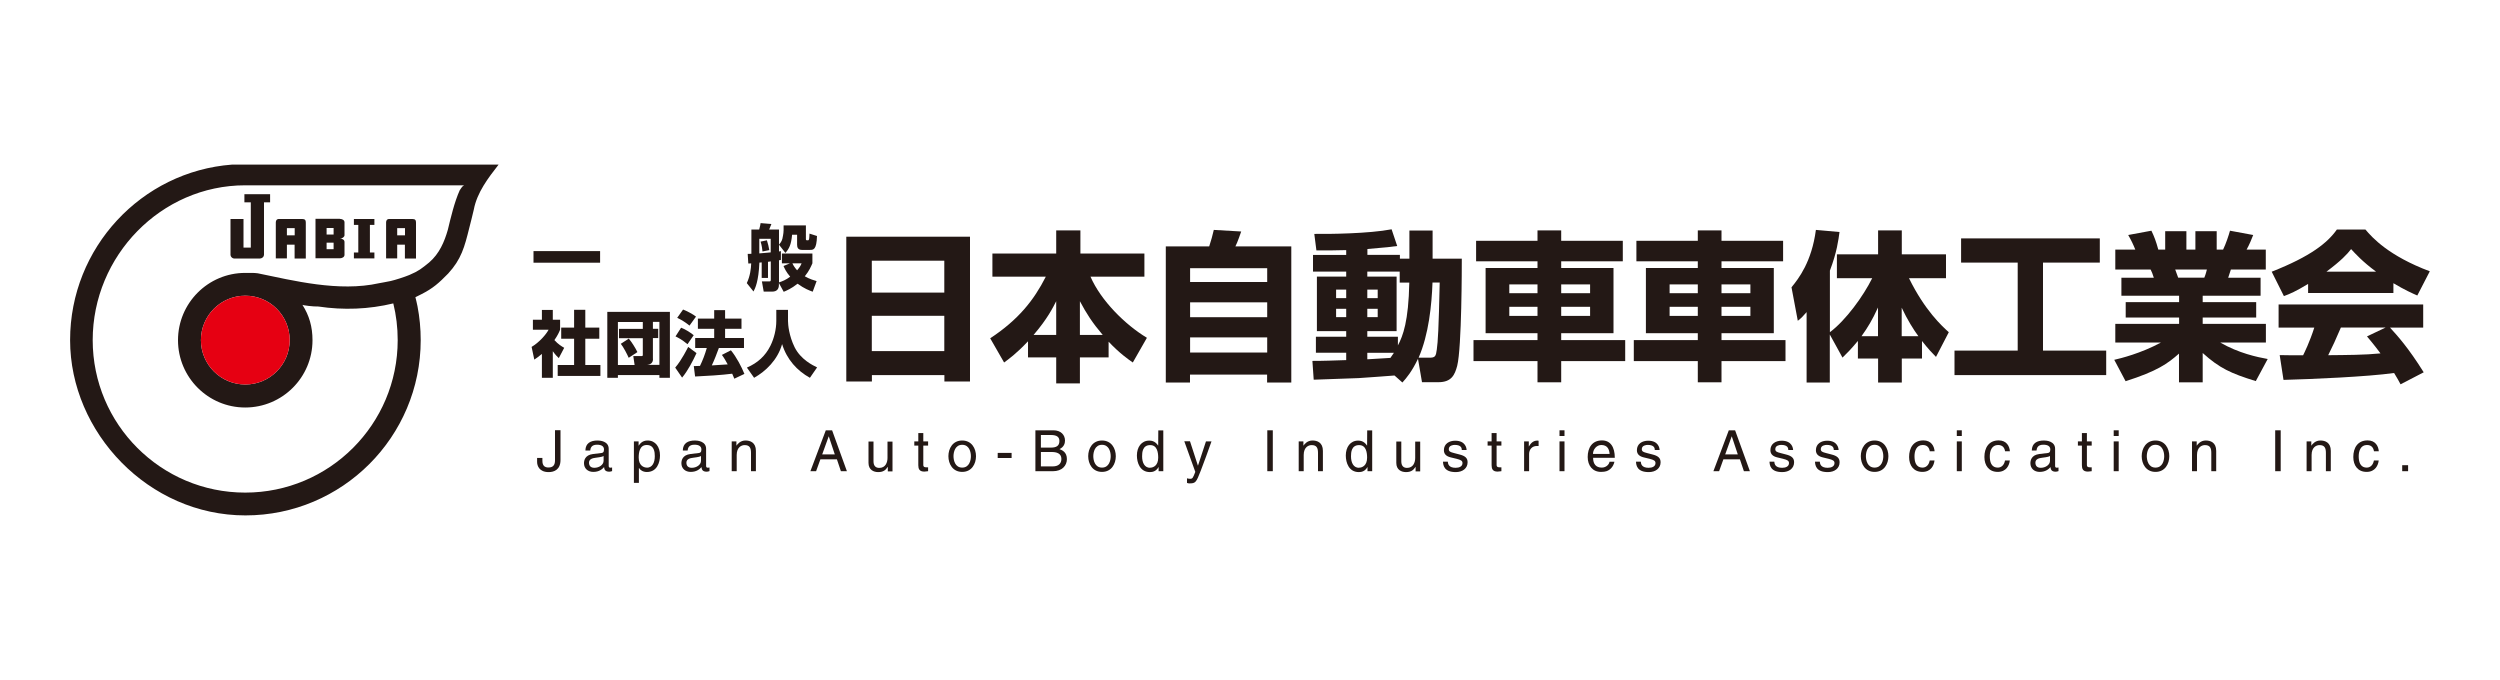 <?xml version="1.0" encoding="UTF-8"?>
<svg id="_レイヤー_2" data-name="レイヤー 2" xmlns="http://www.w3.org/2000/svg" viewBox="0 0 250 68">
  <defs>
    <style>
      .cls-1 {
        fill: #231815;
      }

      .cls-1, .cls-2, .cls-3 {
        stroke-width: 0px;
      }

      .cls-2 {
        fill: #fff;
      }

      .cls-3 {
        fill: #e60012;
      }
    </style>
  </defs>
  <g id="_リンクバナー" data-name="リンクバナー">
    <rect class="cls-2" width="250" height="68"/>
    <g>
      <g>
        <path class="cls-2" d="m46.26,18.64c-.13.12-.16.23-.29.39-.53,1.18-.89,2.72-1.19,3.96-.34,1.18-.84,2.38-1.87,3.26-.73.59-1.03.85-1.98,1.25-.48.2-1.42.5-1.86.6-.43.1-.94.17-1.16.22-4.03.9-8.6-.27-12.13-.99-.15-.03-.45-.04-.66-.04h-.6c-3.71,0-6.72,3.02-6.72,6.73s3.01,6.73,6.72,6.73,6.73-3.01,6.73-6.73c0-1.35-.33-2.48-1.01-3.54.03.05,1.11.19,1.59.17,2.53.38,5.06.28,7.5-.31.29,1.18.44,2.4.44,3.67,0,8.42-6.83,15.25-15.25,15.25s-15.25-6.83-15.25-15.25,6.83-15.48,15.25-15.48h21.89l-.16.11Z"/>
        <g>
          <g>
            <path class="cls-1" d="m41.25,21.9c.28,0,.35.13.35.36v3.59h-1.11v-1.38h-.77v1.37h-1.11v-3.6c0-.2.1-.35.34-.34.24,0,2.31,0,2.31,0m-.76.91h-.78v.72h.78v-.72Z"/>
            <path class="cls-1" d="m24.11,16.46h-.9c-9.06.68-16.2,8.31-16.2,17.55s7.85,17.53,17.53,17.53,17.53-7.85,17.53-17.53c0-1.16-.11-2.29-.32-3.38h0c-.03-.17-.07-.33-.11-.5-.03-.14-.1-.41-.1-.41,0,0,.27-.14.58-.29,1.19-.6,1.77-1.13,2.7-2.08,1.31-1.43,1.63-2.64,2.1-4.53.11-.45.36-1.39.46-1.86.33-1.73,1.44-3.16,2.48-4.5h-25.73Zm22.15,2.18c-.13.12-.16.23-.29.39-.53,1.18-.89,2.72-1.19,3.96-.34,1.18-.84,2.38-1.87,3.26-.73.59-1.03.85-1.98,1.25-.48.2-1.42.5-1.86.6-.43.1-.94.17-1.16.22-4.03.9-8.6-.27-12.13-.99-.15-.03-.45-.04-.66-.04h-.6c-3.71,0-6.72,3.02-6.72,6.73s3.01,6.73,6.72,6.73,6.73-3.01,6.73-6.73c0-1.35-.33-2.48-1.01-3.54.03.05,1.11.19,1.59.17,2.53.38,5.06.28,7.5-.31.29,1.18.44,2.4.44,3.67,0,8.42-6.83,15.25-15.25,15.25s-15.25-6.83-15.25-15.25,6.83-15.48,15.25-15.48h21.89l-.16.11Zm-17.29,15.37c0,2.45-1.99,4.44-4.44,4.44s-4.44-1.99-4.44-4.44,1.99-4.44,4.44-4.44,4.44,1.99,4.44,4.44"/>
            <path class="cls-1" d="m27.01,20.23h-.61v5.24c0,.19-.15.36-.4.38h-2.62c-.18-.03-.32-.19-.33-.35,0-.16,0-3.6,0-3.6h1.3v2.86h.73v-4.53h-.64v-.81h2.57v.8Z"/>
            <polygon class="cls-1" points="37.44 21.9 37.44 22.49 36.99 22.49 36.99 25.25 37.44 25.25 37.44 25.84 35.39 25.84 35.39 25.25 35.83 25.25 35.83 22.49 35.39 22.49 35.39 21.9 37.44 21.9"/>
            <path class="cls-1" d="m30.23,21.9c.28,0,.35.13.35.36v3.59h-1.12v-1.38h-.77v1.37h-1.11v-3.6c0-.2.1-.35.34-.34.24,0,2.31,0,2.31,0m-.76.91h-.78v.72h.78v-.72Z"/>
            <path class="cls-1" d="m33.36,22.8h-.7v.65h.7v-.65Zm0,1.47h-.7v.65h.7v-.65Zm.63-2.38c.2,0,.46.1.46.34v1.29c0,.17-.22.34-.46.34.25,0,.46.12.46.34v1.29c0,.23-.27.34-.46.34h-2.44v-3.95h2.43Z"/>
          </g>
          <path class="cls-3" d="m28.97,34.01c0,2.45-1.99,4.44-4.44,4.44s-4.44-1.99-4.44-4.44,1.99-4.44,4.44-4.44,4.44,1.99,4.44,4.44"/>
        </g>
      </g>
      <g>
        <path class="cls-1" d="m53.35,25.11h6.66v1.16h-6.66v-1.16Z"/>
        <path class="cls-1" d="m78.98,26.33h-.79v-.98h3.05v.98c-.14.32-.31.74-.76,1.3.48.28.92.4,1.18.48l-.39,1.06c-.31-.11-.85-.31-1.51-.8-.62.49-1.12.7-1.39.81l-.48-.88v.19c0,.44-.24.67-.66.67h-.86l-.18-1.02h.72c.13,0,.17-.01.17-.18v-1.82c-.14.02-.2.03-.28.04v1.61h-.63v-1.55c-.09,0-.13.01-.23.02-.08,1.88-.42,2.58-.59,2.89l-.67-.84c.34-.72.42-1.44.44-1.97-.04,0-.19.01-.29.01l-.06-.96c.17,0,.23,0,.37-.01v-2.43h.78c.07-.22.14-.6.14-.64l1.08.09c-.1.27-.11.3-.22.55h.98v2.2s.17-.03.19-.04v.88s-.15.03-.19.04v2.21c.33-.11.68-.24,1.12-.57-.41-.47-.57-.85-.67-1.07l.65-.27Zm-3.05-.99c.32-.02.96-.08,1.14-.1v-1.36h-1.14v1.46Zm.32-.19c-.01-.15-.07-.62-.19-.99l.63-.13c.11.37.18.6.24.98l-.69.14Zm4.34-2.61v1.36c0,.13.04.13.19.13.09,0,.11-.03.14-.19,0-.04.03-.27.03-.48l.75.24c-.04,1.39-.37,1.39-.7,1.39h-.81c-.39,0-.48-.25-.48-.52v-1h-.5c-.09,1.01-.3,1.4-.67,1.82l-.64-.82c.11-.13.27-.32.34-.6.01-.07.12-.5.12-.85v-.48h2.23Zm-1.35,3.79c.07.16.2.4.47.7.29-.33.37-.5.45-.7h-.92Z"/>
        <path class="cls-1" d="m55.28,37.78h-1.09v-2.39c-.29.25-.55.43-.76.57l-.27-1.27c.8-.48,1.46-1.26,1.7-1.72h-1.57v-1h.9v-.98h1.09v.98h.73v1c-.11.27-.22.53-.57,1.04.39.43.72.62.98.77l-.54,1.03c-.15-.14-.34-.32-.6-.69v2.66Zm2.13-6.8h1.12v1.78h1.4v1.11h-1.4v2.63h1.51v1.09h-4.27v-1.09h1.64v-2.63h-1.29v-1.11h1.29v-1.78Z"/>
        <path class="cls-1" d="m60.73,31.19h6.26v6.59h-1.05v-.27h-4.15v.27h-1.06v-6.59Zm2.61,4.42h.78c.15,0,.16-.03.16-.14v-1.65h-2.38v-.93h2.38v-.69h-2.49v4.3h1.67l-.13-.88Zm-.47.17c-.14-.32-.5-1.03-.79-1.4l.8-.52c.31.38.63.88.86,1.35l-.87.57Zm2.43.11c0,.42-.26.57-.62.6h1.26v-4.3h-.65v.69h.53v.93h-.53v2.07Z"/>
        <path class="cls-1" d="m69.65,35.31c-.34.75-.88,1.79-1.44,2.45l-.69-1c.66-.76,1.23-1.95,1.3-2.07l.83.62Zm-1.54-2.54c.32.11.9.45,1.26.75l-.62.9c-.58-.48-.97-.67-1.2-.78l.56-.87Zm.21-1.81c.27.09,1.02.48,1.28.7l-.65.9c-.37-.3-.75-.55-1.23-.78l.59-.83Zm3.57,3.83c-.22.6-.44,1.18-.71,1.75.11,0,1.4-.09,1.59-.1-.17-.32-.37-.67-.58-.95l.9-.46c.56.68,1.08,1.68,1.35,2.36l-1.01.48c-.06-.14-.08-.22-.21-.5-.96.13-2.73.24-3.71.28l-.13-1.04c.18,0,.56-.02.62-.02.27-.55.5-1.16.68-1.79h-1.16v-1h1.9v-.92h-1.63v-1.02h1.63v-.85h1.09v.85h1.64v1.02h-1.64v.92h1.89v1h-2.53Z"/>
        <path class="cls-1" d="m77.64,30.99h1.16v1.11c0,.37.1,1.48.66,2.62.62,1.24,1.82,1.81,2.25,2.02l-.72,1.04c-1.28-.71-2.3-1.82-2.78-3.37-.45,1.59-1.64,2.72-2.8,3.37l-.72-1.02c1.08-.47,1.84-1.16,2.35-2.18.37-.74.59-1.66.59-2.48v-1.11Z"/>
      </g>
      <g>
        <path class="cls-1" d="m54.24,45.8v.28c0,.49.23.67.61.67.51,0,.65-.31.65-.71v-3.02h.55v2.98c0,.96-.63,1.21-1.18,1.21-.95,0-1.16-.64-1.16-1.02v-.4h.52Z"/>
        <path class="cls-1" d="m58.54,45.04c.02-.71.5-.99,1.23-.99.24,0,1.1.07,1.1.83v1.71c0,.13.06.18.17.18.05,0,.11-.01.17-.02v.36c-.09.02-.16.06-.27.06-.44,0-.51-.23-.53-.46-.19.21-.5.48-1.08.48-.55,0-.93-.35-.93-.86,0-.25.07-.83.91-.93l.83-.1c.12-.01.26-.06.26-.35,0-.31-.23-.48-.7-.48-.57,0-.65.35-.68.58h-.46Zm1.83.55c-.08.06-.21.11-.83.19-.24.03-.64.11-.64.48,0,.32.17.52.54.52.47,0,.92-.3.92-.7v-.49Z"/>
        <path class="cls-1" d="m63.39,44.14h.47v.42h.01c.12-.17.35-.51.89-.51.79,0,1.24.65,1.24,1.49,0,.71-.3,1.66-1.31,1.66-.4,0-.66-.19-.79-.4h-.01v1.49h-.5v-4.16Zm1.29,2.63c.55,0,.8-.5.8-1.15,0-.38-.04-1.12-.81-1.12-.72,0-.8.78-.8,1.26,0,.79.5,1,.81,1Z"/>
        <path class="cls-1" d="m68.28,45.04c.02-.71.5-.99,1.23-.99.24,0,1.1.07,1.1.83v1.71c0,.13.06.18.17.18.05,0,.11-.01.17-.02v.36c-.09.02-.16.06-.27.06-.44,0-.51-.23-.53-.46-.19.21-.5.48-1.08.48-.55,0-.93-.35-.93-.86,0-.25.07-.83.91-.93l.83-.1c.12-.01.26-.06.26-.35,0-.31-.23-.48-.7-.48-.57,0-.65.35-.68.58h-.46Zm1.83.55c-.08.06-.2.11-.83.19-.24.03-.64.11-.64.48,0,.32.17.52.54.52.47,0,.92-.3.92-.7v-.49Z"/>
        <path class="cls-1" d="m75.6,47.12h-.5v-1.83c0-.52-.15-.78-.64-.78-.28,0-.79.18-.79.99v1.62h-.5v-2.98h.47v.42h.01c.11-.16.39-.51.9-.51.46,0,1.04.19,1.04,1.04v2.03Z"/>
        <path class="cls-1" d="m82.04,45.93l-.43,1.19h-.57l1.54-4.09h.63l1.48,4.09h-.6l-.4-1.19h-1.64Zm1.44-.49l-.6-1.8h-.01l-.65,1.8h1.27Z"/>
        <path class="cls-1" d="m88.78,47.12v-.43h-.01c-.21.34-.47.52-.95.52-.44,0-.97-.21-.97-.92v-2.14h.5v1.98c0,.49.25.66.58.66.63,0,.82-.56.82-.99v-1.64h.5v2.98h-.47Z"/>
        <path class="cls-1" d="m92.33,44.56v1.94c0,.23.2.23.3.23h.18v.39c-.18.02-.32.04-.38.04-.5,0-.6-.28-.6-.64v-1.96h-.4v-.42h.4v-.83h.5v.83h.48v.42h-.48Z"/>
        <path class="cls-1" d="m96.22,44.05c.95,0,1.38.8,1.38,1.57s-.43,1.57-1.38,1.57-1.38-.8-1.38-1.57.43-1.57,1.38-1.57Zm0,2.71c.72,0,.87-.74.87-1.14s-.15-1.14-.87-1.14-.87.74-.87,1.14.15,1.14.87,1.14Z"/>
        <path class="cls-1" d="m101.16,45.8h-1.39v-.51h1.39v.51Z"/>
        <path class="cls-1" d="m103.54,43.03h1.8c.76,0,1.16.47,1.16,1.03,0,.27-.1.64-.55.85.27.11.74.3.74,1,0,.65-.48,1.21-1.39,1.21h-1.76v-4.09Zm.55,1.73h1c.53,0,.85-.16.85-.66,0-.38-.23-.6-.85-.6h-1v1.26Zm0,1.88h1.18c.58,0,.87-.29.87-.75,0-.57-.51-.69-.96-.69h-1.09v1.43Z"/>
        <path class="cls-1" d="m110.2,44.05c.95,0,1.38.8,1.38,1.57s-.43,1.57-1.38,1.57-1.38-.8-1.38-1.57.43-1.57,1.38-1.57Zm0,2.71c.72,0,.87-.74.87-1.14s-.15-1.14-.87-1.14-.87.74-.87,1.14.15,1.14.87,1.14Z"/>
        <path class="cls-1" d="m116.33,47.12h-.47v-.41h-.01c-.22.4-.56.5-.85.5-1.01,0-1.31-.95-1.31-1.66,0-.84.45-1.49,1.24-1.49.54,0,.77.34.89.51v-.04s.01-1.49.01-1.49h.5v4.09Zm-1.32-.35c.32,0,.81-.21.81-1,0-.48-.08-1.26-.8-1.26-.77,0-.81.73-.81,1.12,0,.66.26,1.15.8,1.15Z"/>
        <path class="cls-1" d="m120.6,44.14h.55c-.35.97-.69,1.95-1.07,2.92-.47,1.21-.52,1.28-1.17,1.28-.07,0-.13-.02-.21-.05v-.46c.06.02.17.05.3.05.26,0,.29-.07.53-.69l-1.1-3.06h.57l.79,2.43h.01l.8-2.43Z"/>
        <path class="cls-1" d="m127.28,47.12h-.55v-4.09h.55v4.09Z"/>
        <path class="cls-1" d="m132.3,47.12h-.5v-1.83c0-.52-.15-.78-.64-.78-.28,0-.79.18-.79.99v1.62h-.5v-2.98h.47v.42h.01c.11-.16.39-.51.9-.51.46,0,1.04.19,1.04,1.04v2.03Z"/>
        <path class="cls-1" d="m137.22,47.12h-.47v-.41h-.01c-.22.4-.56.5-.85.5-1.01,0-1.31-.95-1.31-1.66,0-.84.45-1.49,1.24-1.49.54,0,.77.34.89.51v-.04s.01-1.49.01-1.49h.5v4.09Zm-1.32-.35c.32,0,.81-.21.81-1,0-.48-.08-1.26-.8-1.26-.77,0-.81.73-.81,1.12,0,.66.26,1.15.8,1.15Z"/>
        <path class="cls-1" d="m141.56,47.12v-.43h-.01c-.21.34-.47.52-.95.52-.44,0-.97-.21-.97-.92v-2.14h.5v1.98c0,.49.25.66.57.66.63,0,.82-.56.82-.99v-1.64h.5v2.98h-.47Z"/>
        <path class="cls-1" d="m146.18,44.99c0-.19-.07-.5-.71-.5-.15,0-.59.05-.59.42,0,.24.15.3.54.4l.5.13c.62.15.84.38.84.79,0,.61-.51.98-1.18.98-1.18,0-1.26-.68-1.28-1.04h.48c.02.23.09.61.79.61.36,0,.68-.14.68-.47,0-.24-.17-.32-.59-.43l-.58-.14c-.42-.1-.69-.31-.69-.72,0-.65.54-.95,1.13-.95,1.06,0,1.14.79,1.14.93h-.48Z"/>
        <path class="cls-1" d="m149.66,44.56v1.94c0,.23.2.23.3.23h.18v.39c-.18.02-.32.04-.38.04-.5,0-.6-.28-.6-.64v-1.96h-.4v-.42h.4v-.83h.5v.83h.48v.42h-.48Z"/>
        <path class="cls-1" d="m152.91,47.12h-.5v-2.98h.47v.5h.01c.2-.35.46-.58.84-.58.06,0,.09,0,.13.02v.52h-.19c-.47,0-.76.36-.76.8v1.73Z"/>
        <path class="cls-1" d="m155.95,43.6v-.57h.5v.57h-.5Zm.5,3.52h-.5v-2.98h.5v2.98Z"/>
        <path class="cls-1" d="m161.44,46.18c-.02.14-.15.56-.53.81-.14.09-.33.2-.81.2-.84,0-1.33-.63-1.33-1.49,0-.92.44-1.66,1.43-1.66.86,0,1.28.68,1.28,1.74h-2.17c0,.62.29.98.87.98.47,0,.75-.36.77-.59h.5Zm-.48-.79c-.03-.46-.22-.89-.83-.89-.46,0-.83.43-.83.89h1.66Z"/>
        <path class="cls-1" d="m165.48,44.99c0-.19-.07-.5-.71-.5-.15,0-.59.05-.59.42,0,.24.15.3.54.4l.5.13c.62.15.84.38.84.79,0,.61-.51.98-1.18.98-1.18,0-1.26-.68-1.28-1.04h.48c.02.23.09.61.79.61.36,0,.68-.14.68-.47,0-.24-.17-.32-.59-.43l-.58-.14c-.42-.1-.69-.31-.69-.72,0-.65.54-.95,1.13-.95,1.06,0,1.14.79,1.14.93h-.48Z"/>
        <path class="cls-1" d="m172.34,45.93l-.43,1.19h-.57l1.54-4.09h.63l1.48,4.09h-.6l-.4-1.19h-1.64Zm1.44-.49l-.6-1.8h-.01l-.65,1.8h1.27Z"/>
        <path class="cls-1" d="m178.83,44.99c0-.19-.07-.5-.71-.5-.15,0-.59.05-.59.42,0,.24.15.3.54.4l.5.13c.62.15.84.38.84.79,0,.61-.51.98-1.18.98-1.18,0-1.26-.68-1.28-1.04h.48c.02.23.09.61.79.61.36,0,.68-.14.68-.47,0-.24-.17-.32-.59-.43l-.58-.14c-.42-.1-.69-.31-.69-.72,0-.65.54-.95,1.13-.95,1.06,0,1.14.79,1.14.93h-.48Z"/>
        <path class="cls-1" d="m183.38,44.99c0-.19-.07-.5-.71-.5-.15,0-.59.05-.59.42,0,.24.15.3.54.4l.5.13c.62.15.84.38.84.79,0,.61-.51.98-1.18.98-1.18,0-1.26-.68-1.28-1.04h.48c.02.23.09.61.79.61.36,0,.68-.14.68-.47,0-.24-.17-.32-.59-.43l-.58-.14c-.42-.1-.69-.31-.69-.72,0-.65.54-.95,1.13-.95,1.06,0,1.14.79,1.14.93h-.48Z"/>
        <path class="cls-1" d="m187.46,44.05c.95,0,1.38.8,1.38,1.57s-.43,1.57-1.38,1.57-1.38-.8-1.38-1.57.43-1.57,1.38-1.57Zm0,2.71c.72,0,.87-.74.87-1.14s-.15-1.14-.87-1.14-.87.74-.87,1.14.15,1.14.87,1.14Z"/>
        <path class="cls-1" d="m192.98,45.14c-.06-.4-.28-.64-.71-.64-.62,0-.82.59-.82,1.12s.12,1.14.81,1.14c.34,0,.63-.25.71-.71h.48c-.05.47-.34,1.14-1.21,1.14s-1.33-.63-1.33-1.49c0-.92.44-1.66,1.43-1.66.78,0,1.08.57,1.12,1.09h-.48Z"/>
        <path class="cls-1" d="m195.68,43.6v-.57h.5v.57h-.5Zm.5,3.52h-.5v-2.98h.5v2.98Z"/>
        <path class="cls-1" d="m200.51,45.14c-.06-.4-.28-.64-.71-.64-.62,0-.82.59-.82,1.12s.12,1.14.81,1.14c.34,0,.63-.25.71-.71h.48c-.05.47-.34,1.14-1.21,1.14s-1.33-.63-1.33-1.49c0-.92.44-1.66,1.43-1.66.78,0,1.08.57,1.12,1.09h-.48Z"/>
        <path class="cls-1" d="m203.18,45.04c.02-.71.5-.99,1.23-.99.24,0,1.1.07,1.1.83v1.71c0,.13.06.18.17.18.05,0,.11-.01.17-.02v.36c-.09.02-.16.06-.27.06-.44,0-.51-.23-.53-.46-.19.21-.5.48-1.08.48-.55,0-.93-.35-.93-.86,0-.25.07-.83.9-.93l.83-.1c.12-.01.26-.06.26-.35,0-.31-.23-.48-.7-.48-.57,0-.65.35-.68.58h-.46Zm1.83.55c-.08.06-.2.11-.83.19-.24.03-.64.11-.64.48,0,.32.17.52.54.52.47,0,.92-.3.92-.7v-.49Z"/>
        <path class="cls-1" d="m208.69,44.56v1.94c0,.23.2.23.3.23h.18v.39c-.18.02-.32.04-.38.04-.5,0-.6-.28-.6-.64v-1.96h-.4v-.42h.4v-.83h.5v.83h.48v.42h-.48Z"/>
        <path class="cls-1" d="m211.37,43.6v-.57h.5v.57h-.5Zm.5,3.52h-.5v-2.98h.5v2.98Z"/>
        <path class="cls-1" d="m215.55,44.05c.95,0,1.38.8,1.38,1.57s-.43,1.57-1.38,1.57-1.38-.8-1.38-1.57.43-1.57,1.38-1.57Zm0,2.71c.72,0,.87-.74.87-1.14s-.15-1.14-.87-1.14-.87.74-.87,1.14.15,1.14.87,1.14Z"/>
        <path class="cls-1" d="m221.63,47.12h-.5v-1.83c0-.52-.15-.78-.64-.78-.28,0-.79.18-.79.99v1.62h-.5v-2.98h.47v.42h.01c.11-.16.39-.51.9-.51.46,0,1.04.19,1.04,1.04v2.03Z"/>
        <path class="cls-1" d="m228.07,47.12h-.55v-4.09h.55v4.09Z"/>
        <path class="cls-1" d="m233.09,47.12h-.5v-1.83c0-.52-.15-.78-.64-.78-.28,0-.79.18-.79.99v1.62h-.5v-2.98h.47v.42h.01c.11-.16.39-.51.9-.51.46,0,1.04.19,1.04,1.04v2.03Z"/>
        <path class="cls-1" d="m237.4,45.14c-.06-.4-.28-.64-.71-.64-.62,0-.82.59-.82,1.12s.13,1.14.81,1.14c.34,0,.63-.25.71-.71h.48c-.05.47-.34,1.14-1.21,1.14s-1.33-.63-1.33-1.49c0-.92.44-1.66,1.43-1.66.78,0,1.08.57,1.12,1.09h-.48Z"/>
        <path class="cls-1" d="m240.81,47.12h-.59v-.6h.59v.6Z"/>
      </g>
      <g>
        <path class="cls-1" d="m84.62,23.67h12.38v14.48h-2.56v-.64h-7.25v.64h-2.56v-14.48Zm9.81,2.4h-7.25v3.19h7.25v-3.19Zm0,5.51h-7.25v3.53h7.25v-3.53Z"/>
        <path class="cls-1" d="m102.8,34.13c-1.2,1.27-1.91,1.76-2.39,2.12l-1.39-2.42c2.82-1.86,4.36-3.8,5.56-6.16h-5.34v-2.32h6.38v-2.31h2.42v2.31h6.4v2.32h-5.39c1.04,2.39,3.45,4.79,5.64,6.11l-1.41,2.47c-.48-.34-1.3-.9-2.42-2.08v1.57h-2.87v2.6h-2.37v-2.6h-2.82v-1.6Zm2.82-.64v-3.37c-.32.63-.87,1.75-2.26,3.37h2.26Zm4.65,0c-1.06-1.25-1.62-2.13-2.28-3.37v3.37h2.28Z"/>
        <path class="cls-1" d="m116.59,24.64h4.33c.19-.58.34-1.11.46-1.65l2.74.16c-.02.06-.38,1.12-.58,1.49h5.59v13.61h-2.42v-.79h-7.71v.79h-2.42v-13.61Zm10.13,2.18h-7.71v1.38h7.71v-1.38Zm0,3.41h-7.71v1.49h7.71v-1.49Zm-7.71,3.51v1.51h7.71v-1.51h-7.71Z"/>
        <path class="cls-1" d="m139.45,37.55c-.51.05-3.03.22-3.59.26-.54.02-3.78.13-4.49.16l-.13-1.88c.48.02,2.85-.06,3.38-.08v-.74h-3.03v-1.6h3.03v-.56h-2.93v-5.45h2.93v-.5h-3.32v-1.67h3.32v-.48c-.75.02-2.29.05-2.98.03l-.21-1.65c1.44.02,5.45-.02,7.73-.46l.56,1.67c-.58.08-.99.14-2.98.3v.59h3.25v.38h.95v-2.82h2.32v2.82h2.92c0,.67,0,8.9-.46,10.71-.24.9-.56,1.64-1.88,1.64h-1.64l-.4-2.34c-.63,1.3-1.12,1.88-1.56,2.37l-.8-.71Zm-5.84-8.59v.85h1.01v-.85h-1.01Zm0,1.92v.83h1.01v-.83h-1.01Zm6.36-2.63v-1.09h-3.24v.5h2.93v5.45h-2.93v.56h3.06v.87c.51-.96,1.06-2.4,1.14-6.28h-.96Zm-3.24.71v.85h1.04v-.85h-1.04Zm0,1.92v.83h1.04v-.83h-1.04Zm0,4.39v.66c.95-.06,1.23-.08,2.31-.14.19-.26.26-.37.35-.51h-2.66Zm6.2.5c.59,0,.66-.13.75-.82.11-.79.19-2.04.29-6.7h-.72c-.08,2.24-.37,5.19-1.39,7.52h1.07Z"/>
        <path class="cls-1" d="m162.28,26.13h-6.16v.67h5.23v6.52h-5.23v.69h6.4v2.1h-6.4v2.12h-2.37v-2.12h-6.4v-2.1h6.4v-.69h-5.19v-6.52h5.19v-.67h-6.14v-2.05h6.14v-1.04h2.37v1.04h6.16v2.05Zm-11.35,2.31v.88h2.82v-.88h-2.82Zm0,2.24v.91h2.82v-.91h-2.82Zm5.19-2.24v.88h2.89v-.88h-2.89Zm0,2.24v.91h2.89v-.91h-2.89Z"/>
        <path class="cls-1" d="m178.31,26.13h-6.16v.67h5.23v6.52h-5.23v.69h6.4v2.1h-6.4v2.12h-2.37v-2.12h-6.4v-2.1h6.4v-.69h-5.19v-6.52h5.19v-.67h-6.14v-2.05h6.14v-1.04h2.37v1.04h6.16v2.05Zm-11.35,2.31v.88h2.82v-.88h-2.82Zm0,2.24v.91h2.82v-.91h-2.82Zm5.19-2.24v.88h2.89v-.88h-2.89Zm0,2.24v.91h2.89v-.91h-2.89Z"/>
        <path class="cls-1" d="m182.98,33.44v4.81h-2.32v-7.04c-.37.43-.51.58-.88.87l-.63-3.35c.72-.88,2.02-2.55,2.44-5.74l2.36.21c-.1.75-.26,2.04-.96,3.86v6.16c1.6-1.2,3.35-3.62,4.23-5.4h-3.53v-2.39h4.12v-2.39h2.37v2.39h4.42v2.39h-3.7c1.59,3.24,3.32,4.81,3.98,5.4l-1.28,2.47c-.35-.35-.77-.79-1.4-1.59v1.75h-2.02v2.4h-2.37v-2.4h-2.02v-1.76c-.66.8-1.09,1.23-1.54,1.67l-1.27-2.31Zm4.82.18v-2.87c-.58,1.27-1.01,1.97-1.65,2.87h1.65Zm2.37,0h1.67c-.47-.63-1.12-1.67-1.67-2.85v2.85Z"/>
        <path class="cls-1" d="m196.11,23.84h13.87v2.42h-5.68v8.8h6.32v2.45h-15.17v-2.45h6.32v-8.8h-5.66v-2.42Z"/>
        <path class="cls-1" d="m211.43,35.98c.61-.14,2.64-.63,4.67-1.73h-4.57v-1.86h6.38v-.64h-5.34v-1.54h5.34v-.64h-5.77v-1.8h3.24c-.13-.42-.19-.56-.32-.82h-3.53v-1.99h2c-.19-.48-.42-.96-.71-1.46l2.32-.43c.27.56.46,1.04.69,1.89h.69v-1.84h2.12v1.84h.9v-1.84h2.13v1.84h.64c.27-.55.56-1.41.69-1.89l2.32.43c-.14.37-.38.96-.66,1.46h1.92v1.99h-3.49l-.27.82h3.24v1.8h-5.79v.64h5.35v1.54h-5.35v.64h6.32v1.86h-4.57c1.84,1.07,3.74,1.47,4.75,1.65l-1.19,2.21c-2.5-.77-3.64-1.3-5.31-2.81v2.93h-2.37v-2.87c-1.12.99-2.16,1.75-5.34,2.76l-1.14-2.15Zm6.09-9.03c.05.13.26.71.3.82h2.61c.05-.13.13-.29.26-.82h-3.17Z"/>
        <path class="cls-1" d="m230.83,28.38c-1.27.77-1.84,1.01-2.44,1.23l-1.22-2.44c3.91-1.54,5.58-2.89,6.52-4.22h2.85c.69.82,2.32,2.63,6.44,4.18l-1.25,2.42c-.48-.21-1.25-.55-2.39-1.23v.98h-8.53v-.93Zm9.22,10.04c-.16-.3-.34-.64-.64-1.12-2.73.38-8.18.61-11.06.69l-.38-2.48c.08.02,2.12.02,2.34.02.13-.26.66-1.33,1.12-2.77h-3.57v-2.31h14.46v2.31h-3.32c.72.79,1.8,1.96,3.37,4.47l-2.31,1.2Zm-2.44-11.25c-1.4-1.04-2.08-1.81-2.5-2.26-.38.5-1.01,1.17-2.47,2.26h4.97Zm.99,5.58h-4.51c-.58,1.35-.77,1.76-1.27,2.77,1.89-.02,3.62-.02,5.23-.18-.67-.9-1.03-1.31-1.35-1.7l1.89-.9Z"/>
      </g>
    </g>
  </g>
</svg>